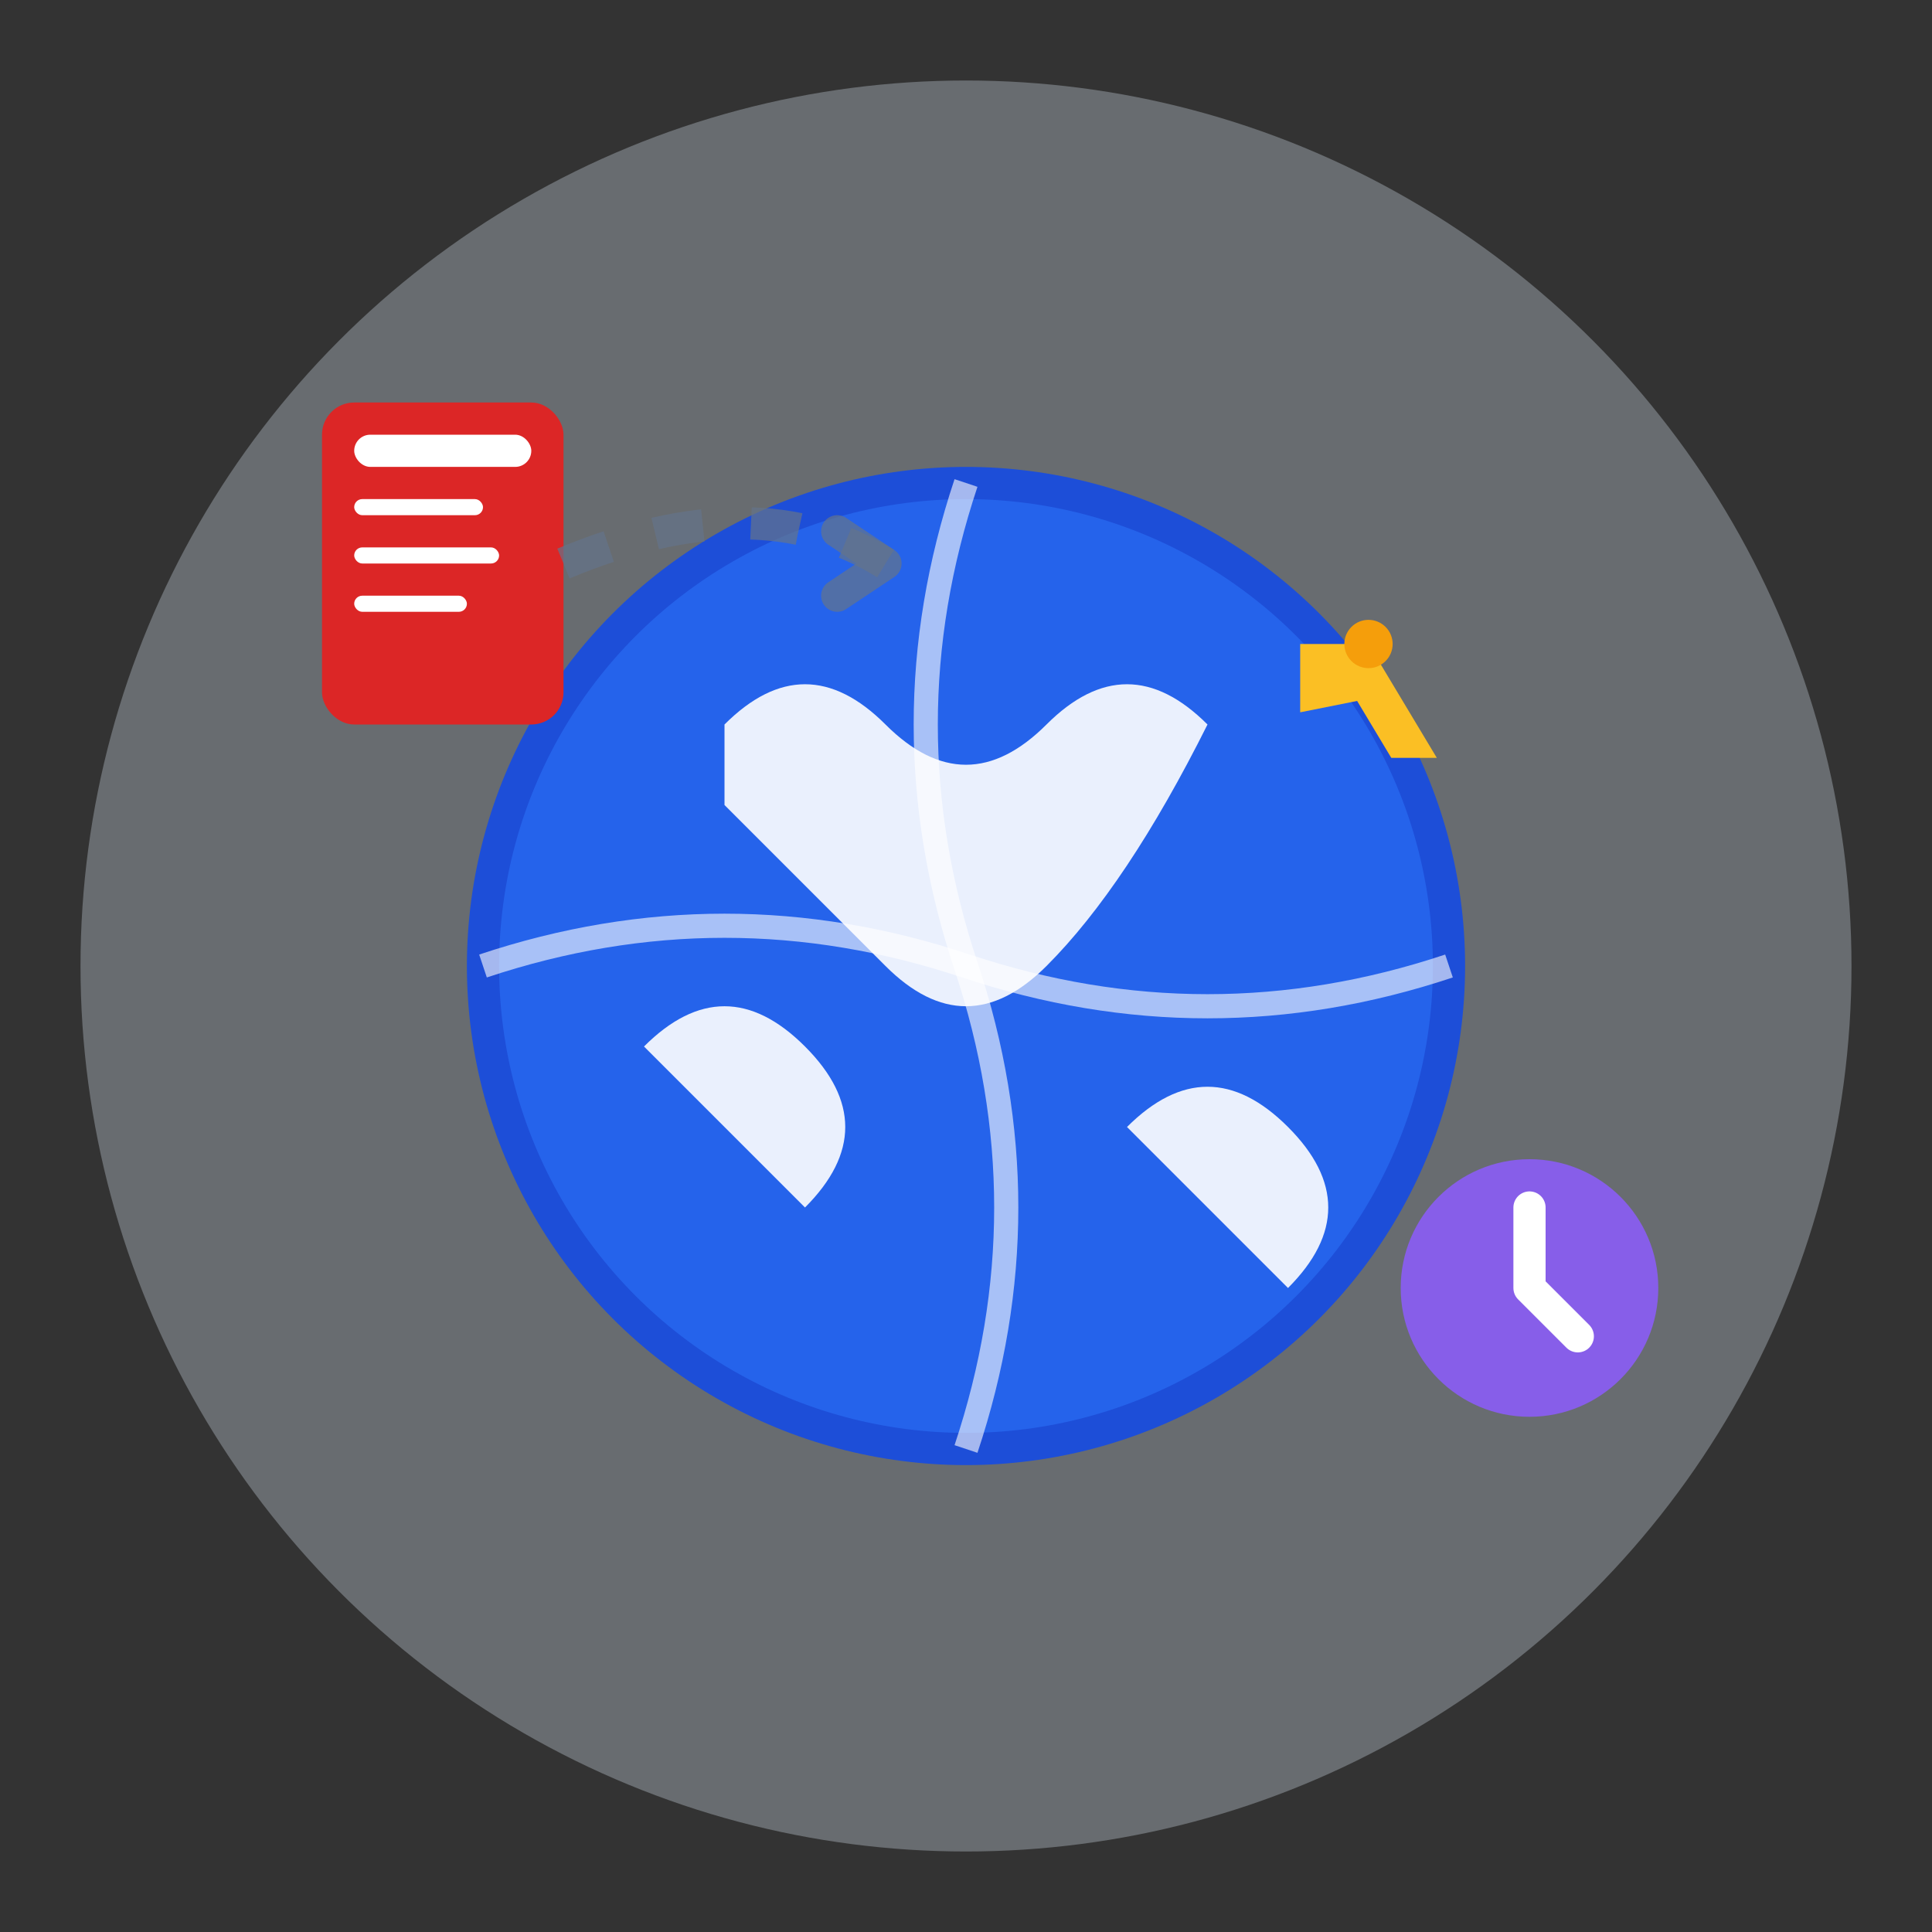 <svg width="120" height="120" viewBox="0 0 120 120" fill="none" xmlns="http://www.w3.org/2000/svg">
  <rect x="0" y="0" width="120" height="120" fill="#333333" stroke="none"/>
  <!-- Background circle -->
  <circle cx="60" cy="60" r="55" fill="#e3f2fd" opacity="0.3"/>
  
  <!-- Globe/world icon -->
  <circle cx="60" cy="60" r="30" fill="#2563eb"/>
  <circle cx="60" cy="60" r="30" fill="none" stroke="#1d4ed8" stroke-width="2"/>
  
  <!-- Continent shapes -->
  <path d="M45 45 Q50 40 55 45 Q60 50 65 45 Q70 40 75 45 Q70 55 65 60 Q60 65 55 60 Q50 55 45 50 Z" fill="white" opacity="0.9"/>
  <path d="M40 65 Q45 60 50 65 Q55 70 50 75 Q45 70 40 65 Z" fill="white" opacity="0.9"/>
  <path d="M70 70 Q75 65 80 70 Q85 75 80 80 Q75 75 70 70 Z" fill="white" opacity="0.9"/>
  
  <!-- Latitude/longitude lines -->
  <path d="M30 60 Q45 55 60 60 Q75 65 90 60" stroke="white" stroke-width="1.5" opacity="0.6" fill="none"/>
  <path d="M60 30 Q55 45 60 60 Q65 75 60 90" stroke="white" stroke-width="1.5" opacity="0.6" fill="none"/>
  
  <!-- Airplane icon -->
  <g transform="translate(85, 40) rotate(45)">
    <path d="M0 0 L8 2 L6 4 L2 3 L0 6 L-1 5 L-3 3 L-1 1 Z" fill="#fbbf24"/>
    <circle cx="0" cy="0" r="1.5" fill="#f59e0b"/>
  </g>
  
  <!-- Passport/document icon -->
  <rect x="20" y="25" width="15" height="20" rx="2" fill="#dc2626"/>
  <rect x="22" y="27" width="11" height="2" rx="1" fill="white"/>
  <rect x="22" y="31" width="8" height="1" rx="0.5" fill="white"/>
  <rect x="22" y="34" width="9" height="1" rx="0.5" fill="white"/>
  <rect x="22" y="37" width="7" height="1" rx="0.5" fill="white"/>
  
  <!-- Connection arrows -->
  <path d="M35 35 Q47 30 55 35" stroke="#64748b" stroke-width="2" stroke-dasharray="3,3" opacity="0.7" fill="none"/>
  <path d="M52 33 L55 35 L52 37" stroke="#64748b" stroke-width="2" stroke-linecap="round" stroke-linejoin="round" fill="none" opacity="0.7"/>
  
  <!-- Time zones indicator -->
  <circle cx="95" cy="80" r="8" fill="#8b5cf6" opacity="0.9"/>
  <path d="M95 75 L95 80 L98 83" stroke="white" stroke-width="2" stroke-linecap="round" stroke-linejoin="round" fill="none"/>
</svg>
